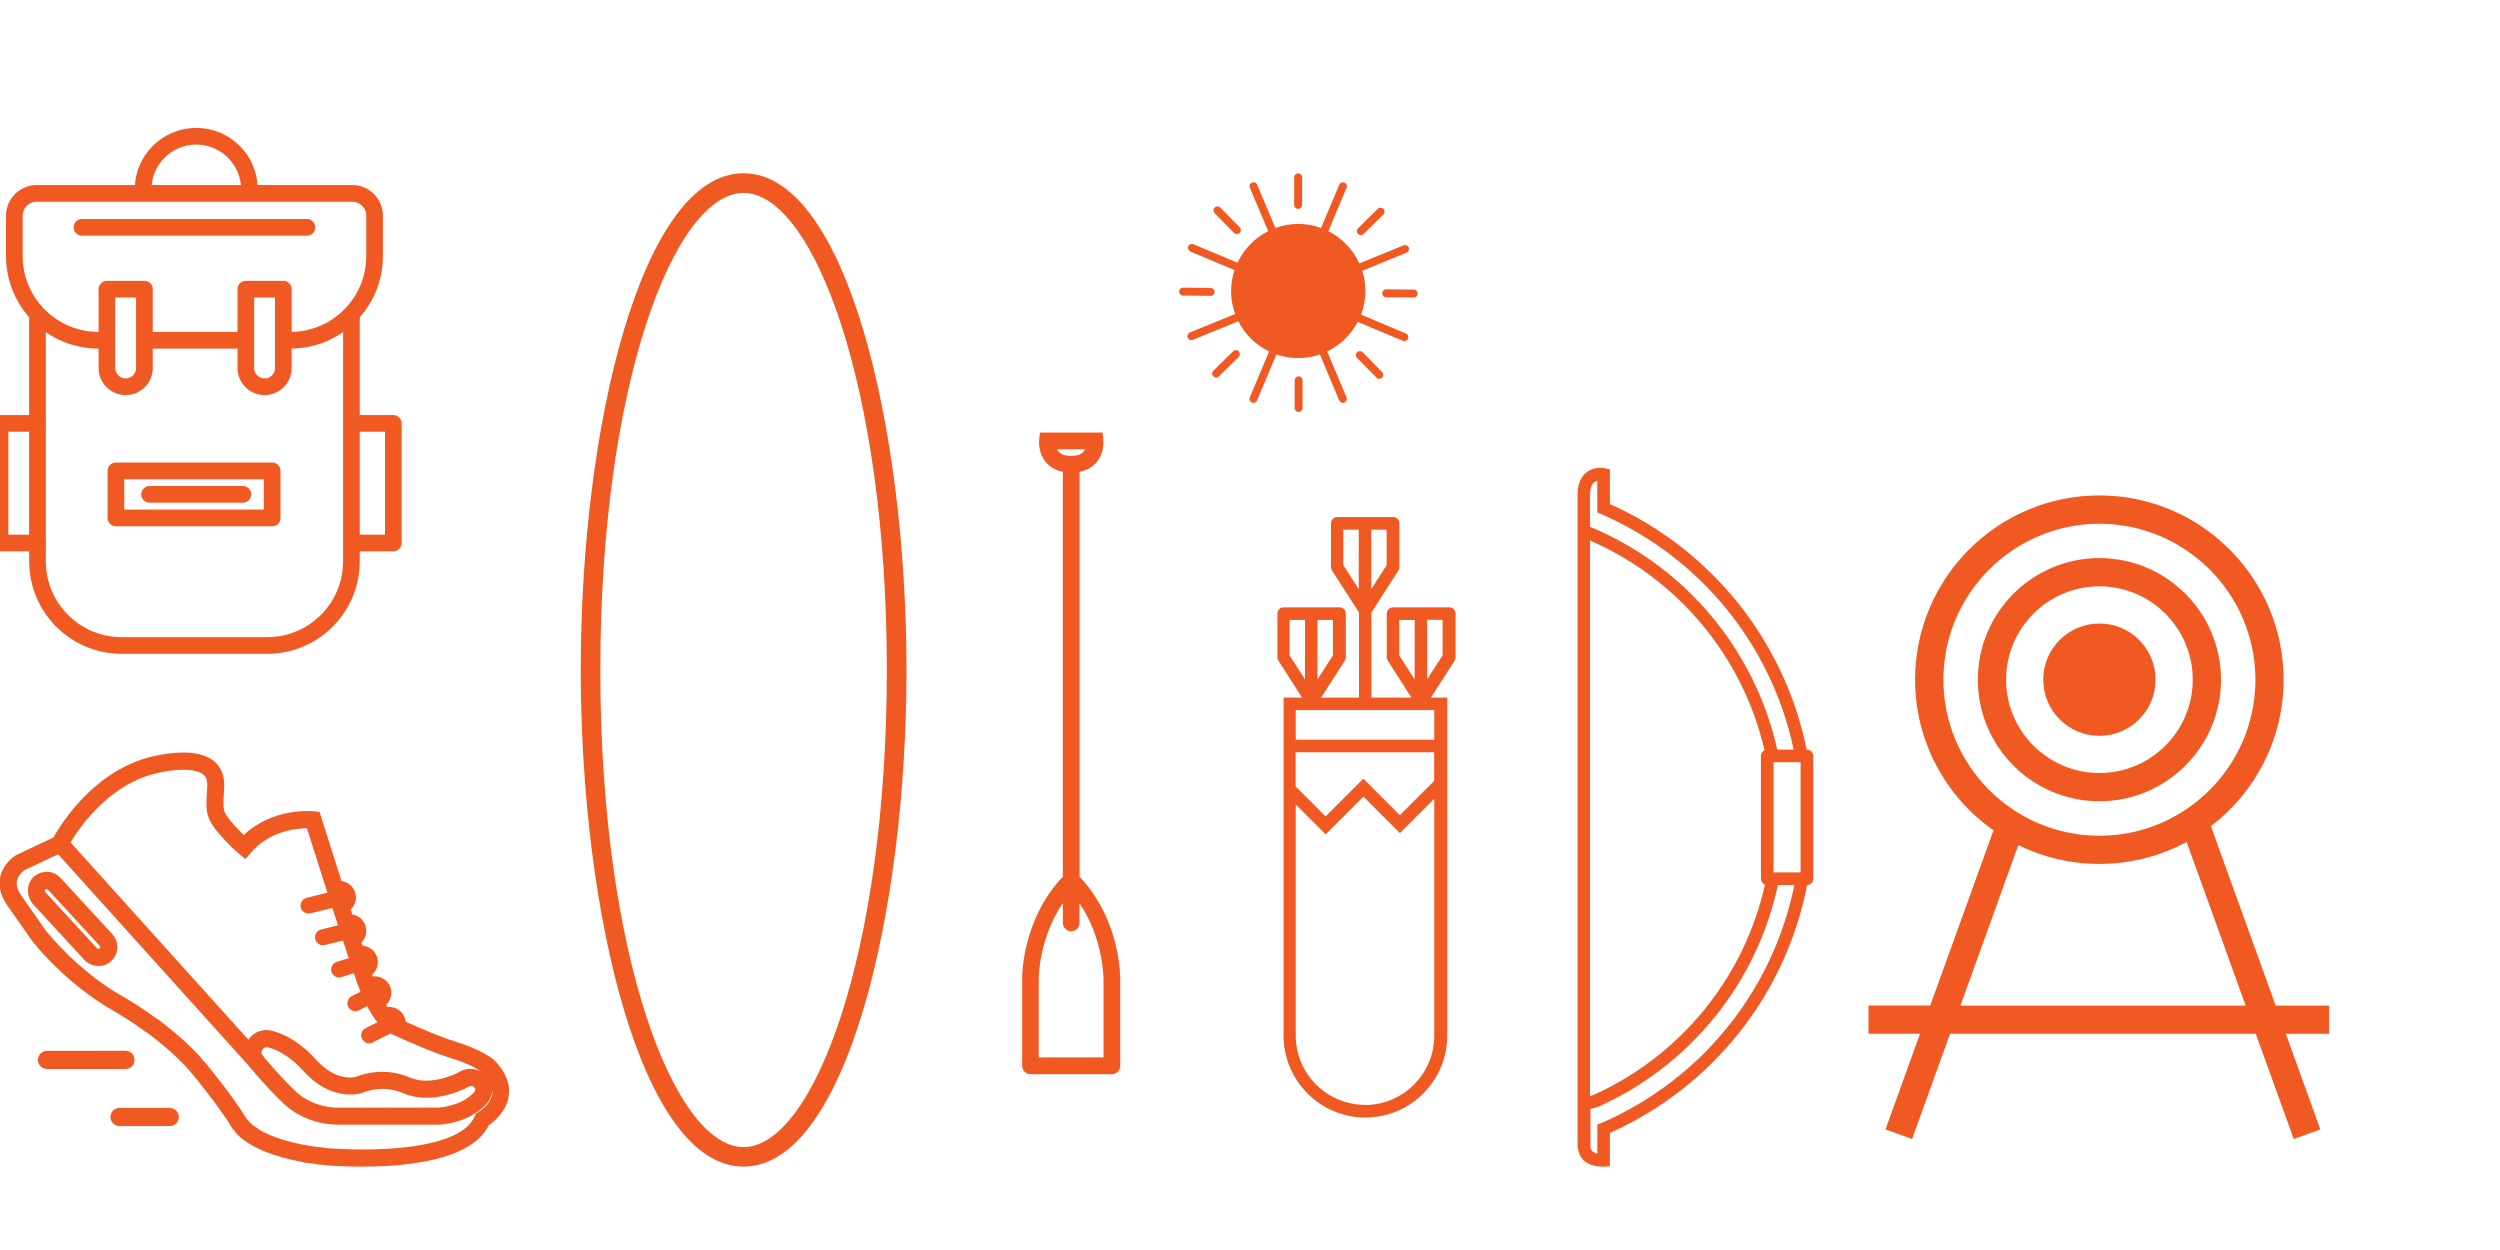 <?xml version="1.0" encoding="utf-8"?>
<svg xmlns="http://www.w3.org/2000/svg" id="a" viewBox="0 0 300 150">
  <defs>
    <style>.b{fill:#f15922;}.c{fill:none;stroke:#f15922;stroke-linecap:round;stroke-linejoin:round;stroke-width:2px;}</style>
  </defs>
  <g>
    <path class="b" d="M43.51,140c-2.55,0-4.4-.17-4.51-.18h0s-.29-.03-.77-.09l.25-2.04c.43,.05,.69,.08,.7,.08,.04,0,3.37,.31,7.17,.09,.02,0,.04,.02,.05,.04l.11,1.96s-.02,.05-.04,.05c-1.04,.06-2.05,.08-2.96,.08Zm4.45-.23l-.18-1.96s.02-.04,.04-.05c5.14-.47,8.3-1.79,9.14-3.8l.13-.32,.3-.17s1.51-.91,1.69-2.24c.02-.16,.02-.33,0-.5,0,.69-.31,1.38-.95,2h0c-2.21,2.13-5.35,2.23-5.48,2.23h-12.25c-.12,0-3.55,.05-6.25-2.42-1.03-.94-2.41-2.42-4.09-4.39-.76-.89-.98-2.19-.38-3.21,.64-1.08,1.85-1.56,3.04-1.23,1.85,.51,3.6,1.67,5.18,3.42,2.32,2.58,4.42,2.2,4.83,2.09h0c.58-.24,3.34-1.27,6.47,.09,2.53,1.09,5.74-.57,5.77-.59,.87-.6,2.02-.6,2.88-.07-.41-.28-1.64-1.05-3.66-1.65-2.42-.73-5.97-2.35-7.01-2.83l-.92-.43,.33-.73-.72,.36-.52-.63c-.45-.54-.89-1.22-1.3-2.01l-.42-.8h0l-.06-.13h0l-.36-.92c-.09-.23-.18-.46-.27-.7-.14-.4-.3-.87-.48-1.38l-.34-.99h0l-2.53-7.75h0l-.29-.91c-1.07-3.33-2.03-6.38-2.46-7.73,0-.02-.02-.03-.04-.03-1.37,.02-4.5,.37-6.69,2.93l-.66,.77-.78-.65c-.58-.48-1.14-1.03-1.74-1.68-.59-.64-1.15-1.26-1.6-2.02-.57-.98-.56-1.78-.55-2.63,0-.37,.03-.67,.05-.98,.05-.58,.09-1.13-.04-1.58-.1-.33-.29-.57-.62-.76-.95-.55-2.94-.56-5.3-.03-4.07,.92-7.06,3.82-8.86,6.09-.26,.33-.51,.66-.75,1-.22,.33-.89,1.35-1.17,1.89l-.16,.32-5,2.36c-.14,.1-.74,.56-.89,1.25-.11,.5,.04,1.06,.43,1.67l3.04,4.35h0s3.75,4.78,9.11,7.82c1.42,.81,2.83,1.73,4.19,2.74,.02,.01,.02,.04,0,.06l-1.17,1.58s-.04,.02-.06,0c-1.3-.96-2.64-1.83-3.98-2.6-5.74-3.26-9.59-8.18-9.75-8.39l-3.09-4.42c-.73-1.13-.97-2.22-.73-3.28,.37-1.61,1.7-2.47,1.85-2.56l.1-.05,4.42-2.09s.01,0,.02-.02c.43-.77,1.11-1.77,1.14-1.81,.27-.38,.54-.74,.82-1.1,2.87-3.63,6.33-5.99,10.02-6.82,2.09-.47,4.95-.8,6.78,.25,.78,.45,1.32,1.13,1.56,1.96,.24,.81,.17,1.61,.12,2.32-.02,.26-.04,.51-.04,.77,0,.82-.01,1.16,.27,1.65,.33,.57,.8,1.08,1.3,1.62,.3,.33,.59,.63,.86,.89,3.53-3.35,8.23-2.87,8.43-2.85l.67,.07,.2,.64s1.11,3.51,2.43,7.65c.27,.04,.53,.13,.77,.27,.45,.27,.77,.71,.9,1.22,.13,.51,.05,1.05-.23,1.5-.1,.16-.21,.3-.34,.42l.19,.6c.76,.12,1.42,.69,1.62,1.49,.13,.52,.05,1.05-.23,1.5-.08,.14-.18,.26-.29,.37l.13,.39c.79,.06,1.5,.58,1.75,1.38,.16,.51,.11,1.04-.13,1.51-.11,.22-.27,.41-.45,.57,.03,.08,.06,.16,.08,.23,.79-.09,1.62,.32,2,1.08,.24,.47,.27,1.01,.11,1.52-.11,.32-.29,.61-.54,.83,.06,.09,.11,.17,.16,.25,.29-.04,.58,0,.86,.09,.5,.17,.91,.52,1.15,1,.1,.21,.17,.43,.19,.66,1.42,.65,4.14,1.84,6.05,2.42,2.94,.88,4.45,2.08,4.51,2.13l.1,.09c1.34,1.39,1.91,2.82,1.71,4.27-.26,1.84-1.74,3.07-2.39,3.52,0,0,0,0-.01,.01-1.31,2.62-4.91,4.21-10.71,4.75-.02,0-.05-.02-.05-.04Zm-15.97-14.1c-.29,0-.45,.2-.51,.3-.07,.12-.22,.42,.05,.73,1.65,1.94,3.04,3.44,4.02,4.33,2.1,1.92,4.82,1.89,4.84,1.88h12.25s2.46-.1,4.08-1.66c.45-.43,.34-.57,.2-.75-.19-.24-.57-.21-.81-.05l-.13,.08c-.16,.09-4.09,2.16-7.56,.66-2.37-1.02-4.43-.26-4.82-.1-.11,.05-.2,.08-.32,.11-.61,.16-3.77,.77-6.89-2.7-1.31-1.46-2.73-2.41-4.2-2.82-.07-.02-.13-.03-.19-.03Zm14.72-2.85h0Zm-4.76-11.16h0Zm-5.22,27.86c-2.32-.4-5.49-1.2-7.51-2.75-.02-.02-.02-.04,0-.06l1.21-1.56s.04-.02,.06,0c1.32,1.01,3.66,1.84,6.6,2.35,.02,0,.04,.03,.04,.05l-.33,1.94s-.03,.04-.05,.04Zm-8.73-3.99c-.09-.12-.16-.2-.21-.28-1.13-1.84-2.69-3.87-3.81-5.26-.02-.02-.01-.04,0-.06l1.53-1.24s.05-.01,.06,0c1.16,1.43,2.78,3.54,3.96,5.47l.12,.15-1.67,1.2Zm-4.91-6.63c-.45-.54-.74-.87-.74-.87,0,0-1.29-1.43-3.54-3.23-.02-.01-.02-.04,0-.06l1.23-1.54s.04-.02,.06,0c2.4,1.92,3.74,3.41,3.79,3.48,0,0,.31,.35,.78,.92l-1.58,1.32Zm-11.29-12.99c-.64,0-1.25-.27-1.68-.73l-6.09-6.61c-.88-.95-.93-2.5,.03-3.36,.51-.46,1.17-.65,1.89-.57,.53,.07,1,.37,1.36,.76l6.17,6.7c.41,.45,.63,1.03,.6,1.64-.03,.61-.28,1.17-.73,1.58h0c-.42,.39-.97,.6-1.54,.6Zm-6.21-9.24c-.05,0-.11,.02-.15,.06-.09,.08-.1,.22-.01,.32l6.21,6.74c.1,.11,.2,.12,.31,.01h0c.09-.08,.1-.22,.01-.31l-6.21-6.74s-.1-.07-.16-.07Zm13.27,15.58s.9,.68,1.32,1.02c.42,.34-1.37,1.53-1.37,1.53l-1.17-.9"/>
    <path class="b" d="M20.37,135.13h-6.03c-.6,0-1.09-.49-1.09-1.09h0c0-.6,.49-1.09,1.09-1.09h6.03c.6,0,1.09,.49,1.09,1.09h0c0,.6-.49,1.09-1.09,1.09Z"/>
    <path class="b" d="M15.06,128.28H5.64c-.6,0-1.09-.49-1.09-1.09h0c0-.6,.49-1.09,1.09-1.09H15.06c.6,0,1.09,.49,1.09,1.09h0c0,.6-.49,1.09-1.09,1.09Z"/>
    <rect class="b" x="18.1" y="96.92" width="2.06" height="35.07" transform="translate(-71.71 42.25) rotate(-42.03)"/>
    <path class="b" d="M41.13,108.65l-3.88,.95c-.51,.13-1.03-.19-1.16-.7h0c-.13-.51,.19-1.03,.7-1.16l3.88-.95c.51-.13,1.03,.19,1.16,.7h0c.13,.51-.19,1.03-.7,1.16Z"/>
    <path class="b" d="M42.51,112.53l-3.52,.87c-.51,.13-1.03-.19-1.16-.7h0c-.13-.51,.19-1.03,.7-1.16l3.52-.87c.51-.13,1.03,.19,1.16,.7h0c.13,.51-.19,1.03-.7,1.16Z"/>
    <path class="b" d="M44.05,116.28l-3.07,.97c-.5,.16-1.04-.12-1.2-.62h0c-.16-.5,.12-1.04,.62-1.2l3.07-.97c.5-.16,1.04,.12,1.2,.62h0c.16,.5-.12,1.04-.62,1.2Z"/>
    <path class="b" d="M45.55,120l-2.48,1.24c-.47,.24-1.05,.04-1.28-.43h0c-.24-.47-.04-1.05,.43-1.28l2.48-1.24c.47-.24,1.05-.04,1.28,.43h0c.24,.47,.04,1.05-.43,1.28Z"/>
    <path class="b" d="M46.72,124.09l-2,1c-.47,.24-1.05,.04-1.28-.43h0c-.24-.47-.04-1.05,.43-1.28l2-1c.47-.24,1.05-.04,1.28,.43h0c.24,.47,.04,1.05-.43,1.28Z"/>
    <polygon class="b" points="24.67 127.57 25.59 128.69 25.35 129.51 23.99 129.98 23.1 128.89 23.1 127.33 24.67 127.57"/>
    <path class="b" d="M29.67,134.31s.48,.69,1.2,1.09c.71,.4-.29,1.33-.29,1.33l-1.36,.03s-.64-.33-1.42-1.52c-.78-1.2,.86-1.13,.86-1.13l1.01,.21Z"/>
    <path class="b" d="M37.08,137.49s1.29,.2,1.93,.27l.08,1.49-.86,.49s-1.46-.21-1.79-.27c-.34-.06,.24-1.45,.24-1.45l.4-.53Z"/>
    <path class="b" d="M46.36,137.87l1.65-.13,.19,2.04s-1.71,.15-2.03,.15c-.32,0,.19-2.06,.19-2.06Z"/>
  </g>
  <g>
    <path class="b" d="M173.87,72.88h-6.71c-.42,0-.75,.34-.75,.75v5.24c0,.14,.04,.29,.12,.41l2.84,4.43h-4.8v-10.21l3.24-5.05c.08-.12,.12-.26,.12-.41v-5.24c0-.42-.34-.75-.75-.75h-6.71c-.42,0-.75,.34-.75,.75v5.24c0,.14,.04,.29,.12,.41l3.24,5.05v10.21h-4.54l2.84-4.43c.08-.12,.12-.26,.12-.41v-5.24c0-.42-.34-.75-.75-.75h-6.71c-.42,0-.75,.34-.75,.75v5.24c0,.14,.04,.29,.12,.41l2.84,4.43h-2.22v40.57c0,5.42,4.41,9.82,9.82,9.82s9.82-4.41,9.82-9.82v-40.57h-1.96l2.84-4.43c.08-.12,.12-.26,.12-.41v-5.24c0-.42-.34-.75-.75-.75Zm-7.47-5.06l-1.85,2.88v-7.14h1.85v4.26Zm-5.2,0v-4.26h1.85v7.14l-1.85-2.88Zm6.71,6.57h1.85v7.14l-1.85-2.88v-4.26Zm-7.96,4.26l-1.85,2.88v-7.14h1.85v4.26Zm-5.2-4.26h1.85v7.14l-1.85-2.88v-4.26Zm17.36,19.32s-.02,.01-.03,.02l-4.1,4.09-4.38-4.38-4.53,4.53-3.59-3.59v-4.11h16.62v3.43Zm-8.31,38.87c-4.58,0-8.31-3.73-8.31-8.31v-27.74l3.59,3.59,4.53-4.53,4.38,4.38,4.12-4.12v28.44c0,4.58-3.73,8.31-8.31,8.31Zm8.31-43.81h-16.62v-3.56h16.62v3.56Zm1-10.13l-1.85,2.88v-7.14h1.85v4.26Z"/>
    <path class="b" d="M216.83,89.95h-.03c-2.65-13.05-11.43-24.01-23.61-29.46v-4.17l-.59-.13c-.13-.03-1.29-.25-2.24,.51-.7,.56-1.05,1.47-1.05,2.71v78.23c0,.11,.03,.22,.07,.31,.08,.51,.3,.95,.66,1.29,.73,.68,1.79,.76,2.24,.76,.1,0,.18,0,.21,0l.7-.05v-4c12.3-5.5,21.09-16.56,23.67-29.75,.41-.01,.73-.34,.73-.75v-14.74c0-.42-.34-.75-.75-.75Zm-5.03,16.19c-2.48,11.15-10.12,20.55-20.59,25.26l-.41,.12V64.86c10.58,4.6,18.36,13.97,20.94,25.17-.25,.12-.43,.37-.43,.67v14.74c0,.32,.2,.59,.48,.7Zm1.03-1.45v-13.23h3.24v13.23h-3.24Zm-22.02-45.28c0-.51,.08-1.2,.48-1.52,.12-.1,.25-.16,.38-.19v3.78l.45,.2c11.87,5.14,20.46,15.68,23.12,28.27h-1.97c-2.64-11.85-10.86-21.77-22.09-26.58l-.38-.14v-3.82Zm1.32,75.35l-.45,.2v3.47c-.23-.05-.46-.14-.61-.29-.09-.09-.22-.24-.22-.59v-4.47l.84-.23,.1-.04c11.02-4.93,19.03-14.85,21.56-26.6h1.97c-2.59,12.73-11.19,23.37-23.18,28.56Z"/>
    <g>
      <path class="b" d="M266.52,81.56c0-8.04-6.54-14.59-14.59-14.59s-14.59,6.54-14.59,14.59,6.54,14.59,14.59,14.59,14.59-6.54,14.59-14.59Zm-25.79,0c0-6.18,5.02-11.2,11.2-11.2s11.2,5.02,11.2,11.2-5.02,11.2-11.2,11.2-11.2-5.02-11.2-11.2Z"/>
      <path class="b" d="M258.67,81.56c0-3.72-3.02-6.74-6.74-6.74s-6.74,3.02-6.74,6.74,3.02,6.74,6.74,6.74,6.74-3.02,6.74-6.74Z"/>
      <path class="b" d="M279.5,120.67h-6.42l-7.77-21.53c5.3-4.04,8.72-10.42,8.72-17.58,0-12.19-9.92-22.11-22.11-22.11s-22.11,9.92-22.11,22.11c0,7.47,3.72,14.08,9.41,18.08l-7.59,21.02h-7.41v3.39h6.18l-4.14,11.48,3.19,1.15,4.56-12.63h36.68l4.56,12.63,3.19-1.15-4.14-11.48h5.19v-3.39Zm-46.29-39.1c0-10.32,8.4-18.72,18.72-18.72s18.72,8.4,18.72,18.72-8.4,18.72-18.72,18.72-18.72-8.4-18.72-18.72Zm2.04,39.1l6.95-19.26c2.94,1.45,6.24,2.26,9.73,2.26,3.78,0,7.35-.96,10.46-2.64l7.09,19.64h-34.23Z"/>
    </g>
  </g>
  <g>
    <path class="c" d="M42.17,38.11v29.24c0,5.59-4.53,10.11-10.11,10.11H14.61c-5.59,0-10.11-4.53-10.11-10.11v-29.16"/>
    <path class="c" d="M12.5,40.83h-.67c-5.59,0-10.11-4.53-10.11-10.11v-4.84c0-1.47,1.2-2.67,2.67-2.67H42.28c1.47,0,2.67,1.2,2.67,2.67v4.84c0,5.59-4.53,10.11-10.11,10.11"/>
    <line class="c" x1="29.29" y1="40.83" x2="17.71" y2="40.83"/>
    <rect class="c" x="13.92" y="56.49" width="18.75" height="5.65" transform="translate(46.58 118.64) rotate(180)"/>
    <line class="c" x1="29.14" y1="59.32" x2="17.95" y2="59.32"/>
    <path class="c" d="M15.08,46.41h0c-1.24,0-2.25-1.01-2.25-2.25v-9.46h4.5v9.46c0,1.24-1.01,2.25-2.25,2.25Z"/>
    <path class="c" d="M31.75,46.41h0c-1.24,0-2.25-1.01-2.25-2.25v-9.46h4.5v9.46c0,1.24-1.01,2.25-2.25,2.25Z"/>
    <polyline class="c" points="4.5 50.81 0 50.81 0 65.16 4.5 65.16"/>
    <polyline class="c" points="42.7 50.81 47.2 50.81 47.2 65.16 42.7 65.16"/>
    <line class="c" x1="9.83" y1="27.28" x2="36.83" y2="27.28"/>
    <path class="c" d="M17.17,22.73c0-3.52,2.85-6.38,6.38-6.38s6.38,2.85,6.38,6.38"/>
  </g>
  <g>
    <path class="b" d="M89.23,20.79c-12.23,0-19.54,30.31-19.54,59.6s7.31,59.6,19.54,59.6,19.55-30.31,19.55-59.6-7.31-59.6-19.55-59.6Zm0,116.86c-8.3,0-17.19-23.01-17.19-57.25s8.89-57.25,17.19-57.25,17.19,23.01,17.19,57.25-8.89,57.25-17.19,57.25Z"/>
    <path class="b" d="M127.54,56.61v48.59c-4.96,5.24-4.89,12.08-4.88,12.36v10.34c0,.55,.45,1,1,1h9.77c.55,0,1-.45,1-1v-10.32c0-.29,.08-7.14-4.88-12.37V56.61c.8-.15,1.46-.5,1.96-1.05,1.02-1.12,.91-2.59,.89-2.76l-.09-.9h-7.52l-.09,.9c-.02,.16-.13,1.63,.89,2.76,.5,.55,1.15,.89,1.95,1.05Zm4.88,60.94v9.34h-7.77v-9.36c0-.06-.05-4.85,2.89-9.16v2.38c0,.55,.45,1,1,1s1-.45,1-1v-2.36c2.92,4.3,2.88,9.1,2.88,9.17Zm-2.2-63.65c-.05,.11-.12,.23-.22,.33-.29,.32-.79,.48-1.47,.48s-1.17-.16-1.47-.48c-.09-.1-.16-.21-.22-.32h3.37Z"/>
    <g>
      <path class="b" d="M168.75,40.04l-5.42-2.28c.33-.88,.52-1.84,.52-2.83,0-.85-.13-1.67-.38-2.44l5.32-2.17c.24-.1,.36-.38,.26-.62-.1-.24-.38-.36-.62-.26l-5.31,2.17c-.76-1.68-2.08-3.04-3.72-3.87l2.19-5.21c.1-.24-.01-.52-.25-.62-.24-.1-.52,.01-.62,.25l-2.19,5.2c-.86-.31-1.78-.49-2.74-.49s-1.89,.18-2.74,.49l-2.19-5.2c-.1-.24-.38-.36-.62-.25-.24,.1-.35,.38-.25,.62l2.19,5.21c-1.61,.81-2.91,2.15-3.68,3.79l-5.29-2.22c-.24-.1-.52,.01-.62,.25-.1,.24,.01,.52,.25,.62l5.3,2.23c-.26,.79-.41,1.64-.41,2.52,0,.97,.18,1.89,.49,2.75l-5.44,2.22c-.24,.1-.36,.38-.26,.62,.08,.18,.25,.3,.44,.3,.06,0,.12-.01,.18-.04l5.46-2.23c.8,1.58,2.1,2.85,3.7,3.62l-2.32,5.51c-.1,.24,.01,.52,.25,.62,.06,.03,.12,.04,.18,.04,.19,0,.36-.11,.44-.29l2.32-5.52c.82,.28,1.69,.44,2.61,.44s1.79-.16,2.61-.44l2.32,5.52c.08,.18,.25,.29,.44,.29,.06,0,.12-.01,.18-.04,.24-.1,.36-.38,.25-.62l-2.32-5.51c1.57-.76,2.86-2,3.66-3.55l5.43,2.28c.06,.03,.12,.04,.18,.04,.19,0,.36-.11,.44-.29,.1-.24-.01-.52-.25-.62Z"/>
      <path class="b" d="M155.83,45.16h0c-.26,0-.47,.21-.47,.48v3.32c0,.26,.22,.47,.48,.47h0c.26,0,.47-.21,.47-.48v-3.32c0-.26-.22-.47-.48-.47Z"/>
      <path class="b" d="M155.78,25.07h0c.26,0,.47-.21,.47-.48v-3.32c0-.26-.22-.47-.48-.47h0c-.26,0-.47,.21-.47,.48v3.32c0,.26,.22,.47,.48,.47Z"/>
      <path class="b" d="M147.97,42.16l-2.37,2.33c-.19,.18-.19,.48,0,.67,.09,.09,.22,.14,.34,.14s.24-.05,.33-.14l2.37-2.33c.19-.18,.19-.48,0-.67-.18-.19-.48-.19-.67,0Z"/>
      <path class="b" d="M163.3,28.21c.12,0,.24-.05,.33-.14l2.37-2.33c.19-.18,.19-.48,0-.67-.18-.19-.48-.19-.67,0l-2.37,2.33c-.19,.18-.19,.48,0,.67,.09,.09,.22,.14,.34,.14Z"/>
      <path class="b" d="M148.09,27.95c.09,.09,.22,.14,.34,.14s.24-.05,.33-.14c.19-.18,.19-.48,0-.67l-2.33-2.37c-.18-.19-.48-.19-.67,0-.19,.18-.19,.48,0,.67l2.33,2.37Z"/>
      <path class="b" d="M163.52,42.28c-.18-.19-.48-.19-.67,0-.19,.18-.19,.48,0,.67l2.33,2.37c.09,.09,.22,.14,.34,.14s.24-.05,.33-.14c.19-.18,.19-.48,0-.67l-2.33-2.37Z"/>
      <path class="b" d="M145.28,35.5c.26,0,.47-.21,.47-.47,0-.26-.21-.48-.47-.48l-3.32-.03h0c-.26,0-.47,.21-.47,.47,0,.26,.21,.48,.47,.48l3.32,.03h0Z"/>
      <path class="b" d="M169.65,34.75l-3.32-.03h0c-.26,0-.47,.21-.47,.47,0,.26,.21,.48,.47,.48l3.32,.03h0c.26,0,.47-.21,.47-.47,0-.26-.21-.48-.47-.48Z"/>
    </g>
  </g>
</svg>